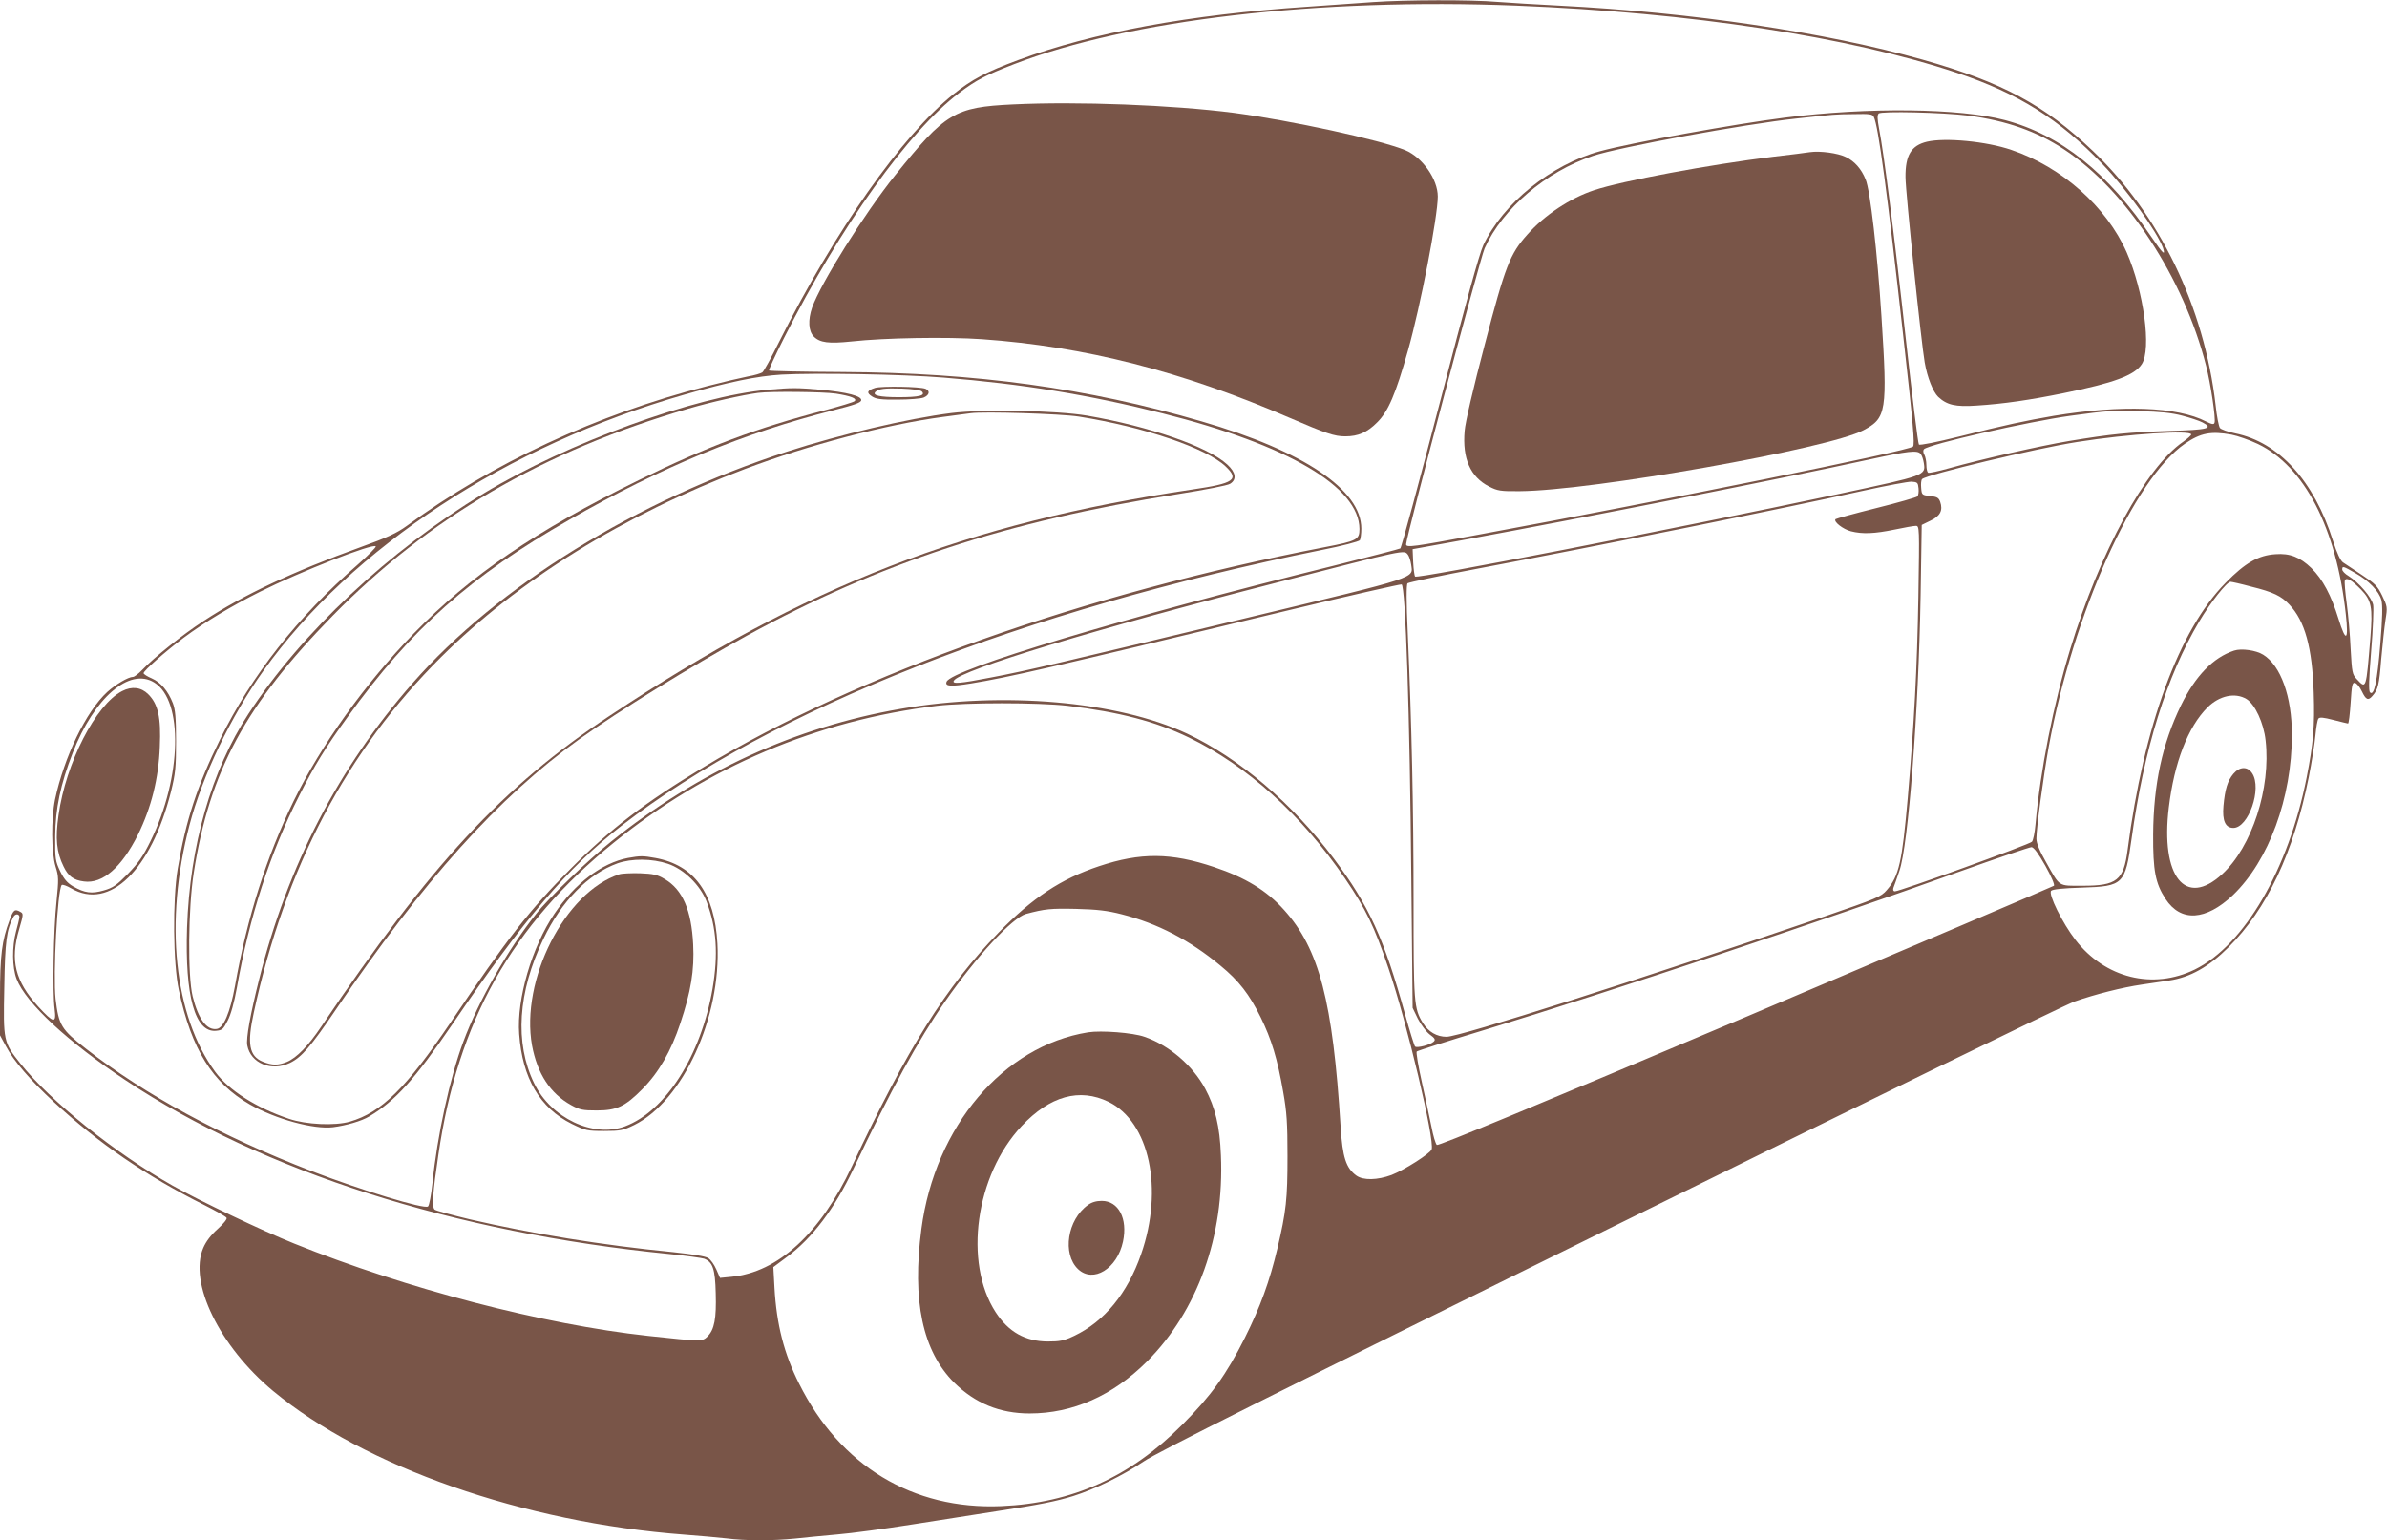 <?xml version="1.0" standalone="no"?>
<!DOCTYPE svg PUBLIC "-//W3C//DTD SVG 20010904//EN"
 "http://www.w3.org/TR/2001/REC-SVG-20010904/DTD/svg10.dtd">
<svg version="1.0" xmlns="http://www.w3.org/2000/svg"
 width="1280pt" height="826pt" viewBox="0 0 1280 826"
 preserveAspectRatio="xMidYMid meet">
<g transform="translate(0,826) scale(0.1,-0.1)"
fill="#795548" stroke="none">
<path d="M7365 8249 c-66 -5 -226 -16 -355 -25 -631 -42 -1154 -139 -1550
-286 -173 -64 -248 -104 -347 -183 -276 -220 -638 -736 -936 -1330 -41 -83
-81 -156 -89 -162 -7 -5 -42 -16 -78 -22 -36 -7 -134 -30 -219 -52 -591 -152
-1152 -413 -1611 -750 -51 -37 -104 -62 -246 -113 -362 -131 -629 -256 -842
-396 -115 -75 -264 -194 -331 -264 -19 -20 -41 -36 -48 -36 -25 0 -94 -41
-138 -81 -114 -105 -231 -348 -280 -577 -21 -104 -20 -284 3 -359 17 -54 17
-68 5 -188 -16 -148 -22 -491 -10 -577 10 -79 -5 -76 -88 14 -124 137 -152
247 -102 416 23 79 23 83 6 92 -30 17 -37 12 -58 -45 -41 -109 -51 -189 -51
-409 l0 -208 32 -59 c41 -78 131 -182 254 -296 243 -225 499 -400 811 -556 61
-31 115 -61 118 -68 4 -6 -16 -31 -47 -59 -37 -33 -63 -67 -78 -102 -80 -186
87 -528 374 -767 490 -407 1344 -706 2206 -771 80 -6 181 -15 225 -20 101 -13
249 -13 368 -1 51 6 153 15 227 22 74 6 259 31 410 55 151 24 349 55 440 69
237 36 324 54 415 82 117 37 266 110 377 185 73 50 681 354 2500 1251 1321
652 2443 1199 2492 1216 111 39 257 76 361 91 44 7 111 16 148 22 110 16 213
74 316 177 207 206 350 508 431 911 16 80 32 181 36 225 4 44 11 85 16 91 6 9
27 7 81 -7 40 -10 75 -19 78 -19 4 0 10 50 14 111 6 95 9 110 23 107 10 -2 26
-22 37 -45 22 -46 34 -52 57 -25 30 34 36 58 47 197 7 77 17 172 23 211 11 68
10 72 -18 130 -25 52 -39 65 -109 111 -44 29 -89 59 -101 67 -14 10 -32 49
-53 114 -102 323 -290 530 -525 578 -39 8 -76 21 -82 29 -6 8 -17 63 -23 122
-61 528 -301 1024 -660 1365 -257 245 -484 367 -911 488 -524 148 -1240 254
-1950 290 -118 6 -267 15 -332 20 -136 12 -491 11 -663 -1z m766 -19 c941 -38
1784 -167 2364 -361 330 -111 548 -248 781 -491 131 -137 292 -362 323 -448
15 -46 -3 -28 -60 56 -235 348 -488 550 -788 630 -242 64 -735 70 -1181 13
-262 -33 -826 -135 -990 -180 -262 -71 -521 -280 -626 -504 -22 -48 -94 -309
-233 -844 -111 -426 -206 -778 -212 -782 -7 -4 -168 -45 -358 -93 -1125 -278
-2050 -556 -2075 -622 -10 -25 22 -27 132 -9 206 34 389 76 1692 390 332 80
610 143 616 141 21 -8 44 -697 52 -1581 l7 -690 28 -58 c16 -31 44 -69 63 -84
29 -21 33 -29 22 -39 -17 -17 -90 -36 -100 -26 -4 4 -28 81 -53 171 -113 408
-194 585 -382 836 -224 298 -508 539 -788 671 -373 174 -987 228 -1534 133
-567 -98 -1087 -337 -1555 -713 -126 -102 -333 -300 -402 -388 -148 -185 -309
-467 -389 -683 -72 -192 -141 -507 -166 -760 -7 -64 -17 -119 -24 -125 -19
-16 -354 86 -625 190 -482 186 -891 408 -1209 656 -133 104 -146 125 -163 267
-14 129 10 584 33 611 4 4 27 -4 51 -18 205 -120 429 98 535 519 24 98 27 128
27 270 0 127 -4 169 -17 204 -26 66 -64 111 -113 133 -24 10 -44 23 -44 28 0
13 116 116 215 190 113 84 256 170 410 247 214 107 608 262 620 243 3 -4 -41
-49 -97 -98 -324 -282 -569 -594 -738 -937 -122 -247 -184 -436 -227 -693 -28
-166 -25 -511 6 -652 68 -318 181 -498 381 -613 139 -79 342 -134 445 -122 71
9 154 33 195 58 141 84 245 200 447 496 385 566 617 838 905 1062 809 626
2154 1156 3757 1480 107 21 198 45 203 52 4 6 8 35 8 62 0 208 -309 416 -856
575 -613 179 -1209 261 -1927 265 -213 1 -390 5 -393 8 -3 3 33 81 80 174 305
602 668 1110 940 1315 93 70 142 95 294 154 615 238 1631 356 2693 314z m2424
-590 c204 -27 367 -84 513 -181 334 -219 642 -689 762 -1161 24 -93 53 -286
45 -305 -3 -11 -14 -9 -46 7 -154 79 -452 90 -816 30 -151 -26 -260 -49 -511
-112 -116 -29 -207 -47 -212 -42 -5 5 -36 259 -70 564 -60 546 -118 1000 -144
1132 -9 49 -10 70 -2 79 13 14 345 6 481 -11z m-507 -7 c24 -46 72 -404 157
-1167 54 -482 64 -591 53 -601 -24 -23 -1310 -284 -2339 -474 -339 -63 -379
-69 -379 -50 0 38 397 1534 421 1587 96 214 330 412 581 496 140 47 817 171
1088 200 212 23 207 23 312 24 84 2 99 0 106 -15z m-4988 -1398 c423 -34 784
-93 1175 -192 672 -169 1054 -394 1055 -620 0 -57 -14 -64 -185 -97 -1291
-250 -2498 -677 -3330 -1179 -317 -191 -503 -333 -715 -546 -221 -221 -338
-371 -645 -826 -237 -350 -370 -481 -539 -530 -80 -23 -234 -16 -326 15 -176
59 -323 153 -396 252 -221 301 -274 804 -138 1323 69 264 223 586 398 830 473
660 1306 1206 2257 1479 239 68 388 99 519 107 178 10 652 2 870 -16z m6642
-204 c42 -11 91 -27 108 -36 62 -32 33 -40 -176 -46 -216 -7 -310 -16 -539
-54 -155 -26 -464 -96 -643 -146 -57 -16 -108 -27 -113 -24 -5 4 -9 22 -9 41
0 20 -5 45 -11 56 -7 12 -7 24 -2 29 27 27 560 148 783 179 208 28 210 28 375
25 110 -3 170 -9 227 -24z m48 -101 c0 -5 -19 -22 -43 -39 -200 -137 -448
-593 -606 -1113 -90 -295 -160 -649 -186 -940 -4 -43 -12 -84 -19 -92 -11 -14
-708 -266 -735 -266 -8 0 -11 7 -8 18 4 9 18 50 32 91 48 136 103 850 114
1476 l6 380 47 23 c52 24 68 55 52 101 -8 22 -17 27 -54 31 -44 5 -45 6 -48
44 -2 21 0 42 5 47 25 24 614 165 833 199 272 43 610 65 610 40z m216 -1 c32
-6 96 -28 142 -50 249 -120 421 -451 471 -912 16 -145 1 -155 -39 -26 -39 126
-84 212 -146 273 -60 58 -115 80 -192 74 -92 -6 -162 -46 -267 -153 -250 -252
-440 -770 -526 -1433 -21 -163 -58 -192 -240 -192 -135 0 -121 -9 -197 126
-36 63 -52 102 -52 127 0 56 38 337 66 492 131 713 456 1437 731 1626 83 57
139 68 249 48z m-1667 -103 c7 -8 14 -29 17 -48 11 -68 12 -67 -456 -167 -905
-192 -2259 -456 -2272 -443 -3 4 -8 38 -10 77 l-3 70 260 47 c699 129 1704
328 2180 432 220 48 267 53 284 32z m-11 -185 c2 -18 -1 -38 -6 -43 -5 -5
-105 -34 -222 -63 -116 -29 -214 -56 -217 -59 -13 -13 40 -54 82 -65 63 -16
127 -13 234 9 52 11 103 20 114 20 20 0 20 -4 14 -382 -7 -393 -22 -667 -57
-1078 -30 -343 -47 -419 -113 -494 -30 -35 -52 -44 -337 -142 -985 -336 -1951
-644 -2023 -644 -52 0 -97 26 -127 74 -48 78 -50 107 -50 651 0 509 -10 949
-31 1438 -8 173 -8 262 -1 269 5 5 176 41 378 79 671 127 1599 314 2069 418
121 27 236 48 255 48 32 -2 35 -5 38 -36z m-2738 -356 c6 -8 14 -31 17 -52 10
-76 55 -62 -882 -287 -972 -234 -1188 -285 -1370 -319 -169 -33 -212 -36 -200
-17 35 57 761 277 1725 524 707 182 688 178 710 151z m5078 -97 c75 -42 129
-98 142 -146 7 -30 6 -91 -6 -238 -16 -198 -33 -279 -55 -257 -8 8 -6 73 6
221 10 116 14 228 11 248 -8 40 -76 120 -132 155 -19 11 -34 27 -34 35 0 20 5
18 68 -18z m33 -90 c56 -58 63 -94 50 -257 -23 -279 -22 -278 -73 -223 -24 25
-26 35 -33 162 -3 74 -13 184 -21 244 -8 60 -13 115 -10 123 8 19 36 3 87 -49z
m-589 16 c118 -29 161 -50 204 -96 84 -88 123 -231 131 -473 6 -179 -2 -271
-38 -455 -98 -494 -334 -898 -599 -1029 -225 -110 -482 -47 -641 159 -69 89
-147 246 -130 263 8 8 63 14 166 17 221 7 231 17 265 260 67 484 188 873 363
1167 59 100 148 213 168 213 6 0 56 -11 111 -26z m-11245 -514 c157 -96 148
-508 -19 -849 -41 -84 -66 -119 -122 -177 -60 -61 -80 -75 -129 -89 -66 -19
-102 -14 -164 21 -31 18 -49 38 -70 81 -26 55 -28 65 -27 188 1 149 28 278 94
448 115 295 304 459 437 377z m4898 -125 c276 -33 472 -84 650 -170 312 -151
604 -414 837 -755 113 -166 157 -256 234 -484 98 -287 249 -923 231 -970 -9
-23 -148 -111 -215 -137 -76 -28 -152 -30 -189 -3 -55 40 -74 98 -84 261 -42
675 -115 954 -303 1163 -94 105 -208 174 -375 230 -231 78 -395 79 -617 5
-204 -68 -357 -169 -539 -356 -283 -291 -489 -619 -787 -1254 -168 -358 -396
-568 -645 -592 l-62 -6 -20 46 c-11 25 -30 52 -43 60 -14 10 -85 21 -188 32
-378 37 -758 99 -1090 176 -96 23 -181 46 -189 52 -16 13 -11 88 20 296 104
714 393 1228 939 1671 502 407 1092 657 1735 735 156 18 540 18 700 0z m5243
-858 c31 -55 51 -102 46 -107 -5 -4 -749 -321 -1653 -704 -1142 -483 -1648
-692 -1656 -686 -7 6 -20 50 -29 98 -10 48 -33 156 -52 241 -19 85 -31 158
-27 162 4 4 166 56 358 114 682 208 1835 592 2545 848 206 74 384 134 394 134
13 -2 36 -33 74 -100z m-4953 -260 c192 -49 364 -138 529 -275 99 -81 156
-155 216 -277 58 -118 90 -223 121 -401 19 -107 23 -165 23 -344 0 -230 -7
-296 -54 -495 -42 -177 -91 -312 -175 -480 -98 -195 -181 -311 -335 -465 -279
-281 -591 -421 -971 -437 -475 -20 -864 216 -1084 657 -81 161 -121 318 -132
515 l-6 110 71 53 c138 102 257 260 358 473 199 420 348 692 491 897 168 242
362 451 435 471 102 27 131 30 268 27 114 -3 167 -9 245 -29z m-5911 -18 c-1
-8 -9 -41 -18 -74 -22 -82 -21 -192 3 -255 49 -128 275 -338 586 -544 738
-490 1759 -816 2914 -931 91 -9 175 -21 187 -25 46 -18 59 -55 62 -185 4 -136
-7 -195 -44 -232 -28 -28 -32 -28 -319 3 -560 61 -1294 252 -1897 495 -170 68
-509 230 -651 310 -310 175 -656 453 -818 656 -91 114 -92 120 -86 410 4 246
12 307 49 376 11 20 34 17 32 -4z"/>
<path d="M5430 7700 c-311 -15 -360 -44 -630 -380 -166 -207 -398 -577 -445
-709 -23 -67 -20 -127 9 -156 33 -33 80 -39 204 -26 172 19 509 25 697 12 552
-39 1073 -172 1649 -421 198 -85 241 -100 300 -100 69 0 118 21 171 75 59 58
99 151 165 385 67 237 160 719 160 826 0 93 -82 209 -173 248 -135 56 -614
160 -922 201 -327 42 -837 62 -1185 45z"/>
<path d="M10333 7500 c-84 -20 -116 -72 -115 -190 0 -79 85 -893 103 -994 14
-81 45 -158 72 -184 47 -44 93 -55 207 -47 143 9 286 30 463 66 272 55 383 96
422 156 53 81 11 390 -81 600 -108 244 -347 457 -618 549 -133 46 -356 67
-453 44z"/>
<path d="M9705 7444 c-16 -3 -106 -14 -200 -25 -334 -41 -807 -129 -957 -179
-129 -43 -265 -133 -357 -237 -95 -106 -119 -169 -230 -594 -60 -227 -104
-416 -107 -460 -13 -148 31 -247 131 -298 45 -23 60 -26 165 -25 388 3 1658
228 1843 327 123 65 129 100 96 612 -22 340 -60 675 -85 733 -23 57 -60 98
-106 120 -43 21 -138 34 -193 26z"/>
<path d="M4693 6180 c-44 -14 -48 -26 -17 -46 21 -14 48 -18 138 -17 61 0 123
5 139 11 31 13 36 36 10 47 -28 12 -235 15 -270 5z m250 -19 c22 -22 -14 -31
-123 -31 -104 0 -145 10 -125 29 18 16 48 20 143 17 54 -2 98 -8 105 -15z"/>
<path d="M4119 6170 c-392 -35 -1077 -285 -1525 -556 -508 -307 -976 -745
-1261 -1181 -200 -306 -315 -707 -330 -1148 -12 -367 43 -562 154 -553 35 3
40 8 64 55 17 32 35 98 49 175 67 381 179 725 334 1030 81 161 143 262 260
423 341 473 659 756 1191 1059 493 282 936 465 1415 586 107 27 146 40 148 53
5 23 -77 44 -218 57 -127 11 -155 11 -281 0z m364 -21 c81 -13 114 -26 100
-40 -6 -6 -77 -27 -159 -49 -366 -95 -638 -197 -999 -375 -554 -272 -903 -511
-1205 -821 -262 -269 -498 -599 -645 -899 -146 -299 -250 -626 -315 -993 -26
-142 -61 -225 -98 -230 -54 -8 -99 54 -129 175 -27 109 -24 474 6 663 85 544
278 901 745 1378 514 525 1131 884 1906 1110 122 36 293 74 375 85 69 9 351 6
418 -4z"/>
<path d="M5102 6045 c-237 -30 -597 -115 -882 -207 -810 -263 -1551 -721
-2008 -1242 -396 -451 -669 -977 -822 -1586 -48 -190 -71 -319 -64 -356 18
-96 129 -142 229 -94 62 30 112 88 242 280 472 697 879 1148 1311 1457 214
153 597 389 897 554 712 390 1393 614 2310 759 145 23 270 47 282 56 36 23 30
61 -16 103 -104 96 -416 204 -751 262 -165 28 -558 35 -728 14z m683 -19 c348
-55 684 -169 787 -267 75 -71 47 -91 -178 -124 -1215 -181 -2068 -512 -3127
-1215 -571 -378 -959 -797 -1544 -1665 -70 -104 -132 -168 -185 -190 -48 -19
-77 -19 -128 1 -74 30 -86 95 -49 264 168 777 498 1402 1003 1905 416 414 980
764 1631 1010 338 128 759 239 1060 279 66 9 134 18 150 20 70 10 485 -3 580
-18z"/>
<path d="M11980 4771 c-112 -37 -207 -135 -285 -294 -100 -206 -147 -422 -149
-692 -1 -194 12 -262 66 -345 82 -126 216 -118 362 20 192 184 316 522 316
860 0 205 -60 371 -154 429 -38 24 -117 35 -156 22z m67 -260 c45 -28 92 -128
102 -222 29 -256 -73 -570 -233 -717 -197 -181 -331 -13 -286 358 29 241 103
432 207 536 64 64 149 82 210 45z"/>
<path d="M11976 4110 c-31 -37 -45 -83 -53 -172 -7 -79 10 -118 53 -118 81 0
155 211 101 293 -25 38 -67 37 -101 -3z"/>
<path d="M655 4554 c-142 -73 -302 -386 -341 -665 -18 -126 -11 -199 27 -276
25 -52 53 -73 109 -80 100 -14 202 75 290 251 71 144 111 302 117 472 7 157
-9 228 -62 281 -38 38 -88 44 -140 17z"/>
<path d="M3367 3659 c-140 -27 -284 -136 -394 -299 -121 -178 -203 -458 -189
-645 17 -237 111 -397 282 -482 74 -36 83 -38 174 -38 87 0 101 3 161 32 261
129 467 579 446 973 -15 270 -124 421 -333 459 -66 12 -80 12 -147 0z m214
-31 c87 -29 175 -116 208 -203 54 -142 63 -283 32 -467 -62 -358 -251 -656
-469 -738 -170 -64 -398 44 -488 231 -105 216 -87 489 50 774 97 203 240 348
397 405 76 27 186 26 270 -2z"/>
<path d="M3320 3571 c-291 -95 -530 -566 -467 -918 28 -150 97 -257 209 -319
47 -26 63 -29 138 -29 107 0 152 21 244 114 89 90 154 203 204 353 57 170 76
286 69 423 -9 184 -57 295 -153 351 -40 24 -61 28 -133 31 -47 1 -97 -1 -111
-6z"/>
<path d="M5835 2724 c-455 -73 -821 -504 -894 -1054 -51 -385 6 -655 175 -824
112 -111 245 -166 405 -166 232 0 445 95 630 279 271 272 415 672 396 1106 -6
155 -31 257 -84 356 -68 126 -193 233 -326 279 -62 22 -232 35 -302 24z m110
-373 c219 -108 296 -468 174 -817 -73 -210 -197 -361 -359 -438 -55 -26 -77
-30 -140 -30 -122 0 -212 51 -281 157 -173 267 -108 735 139 998 152 162 311
206 467 130z"/>
<path d="M5834 1798 c-110 -78 -139 -262 -53 -344 81 -77 210 2 241 148 26
123 -24 218 -114 218 -29 0 -54 -7 -74 -22z"/>
</g>
</svg>

